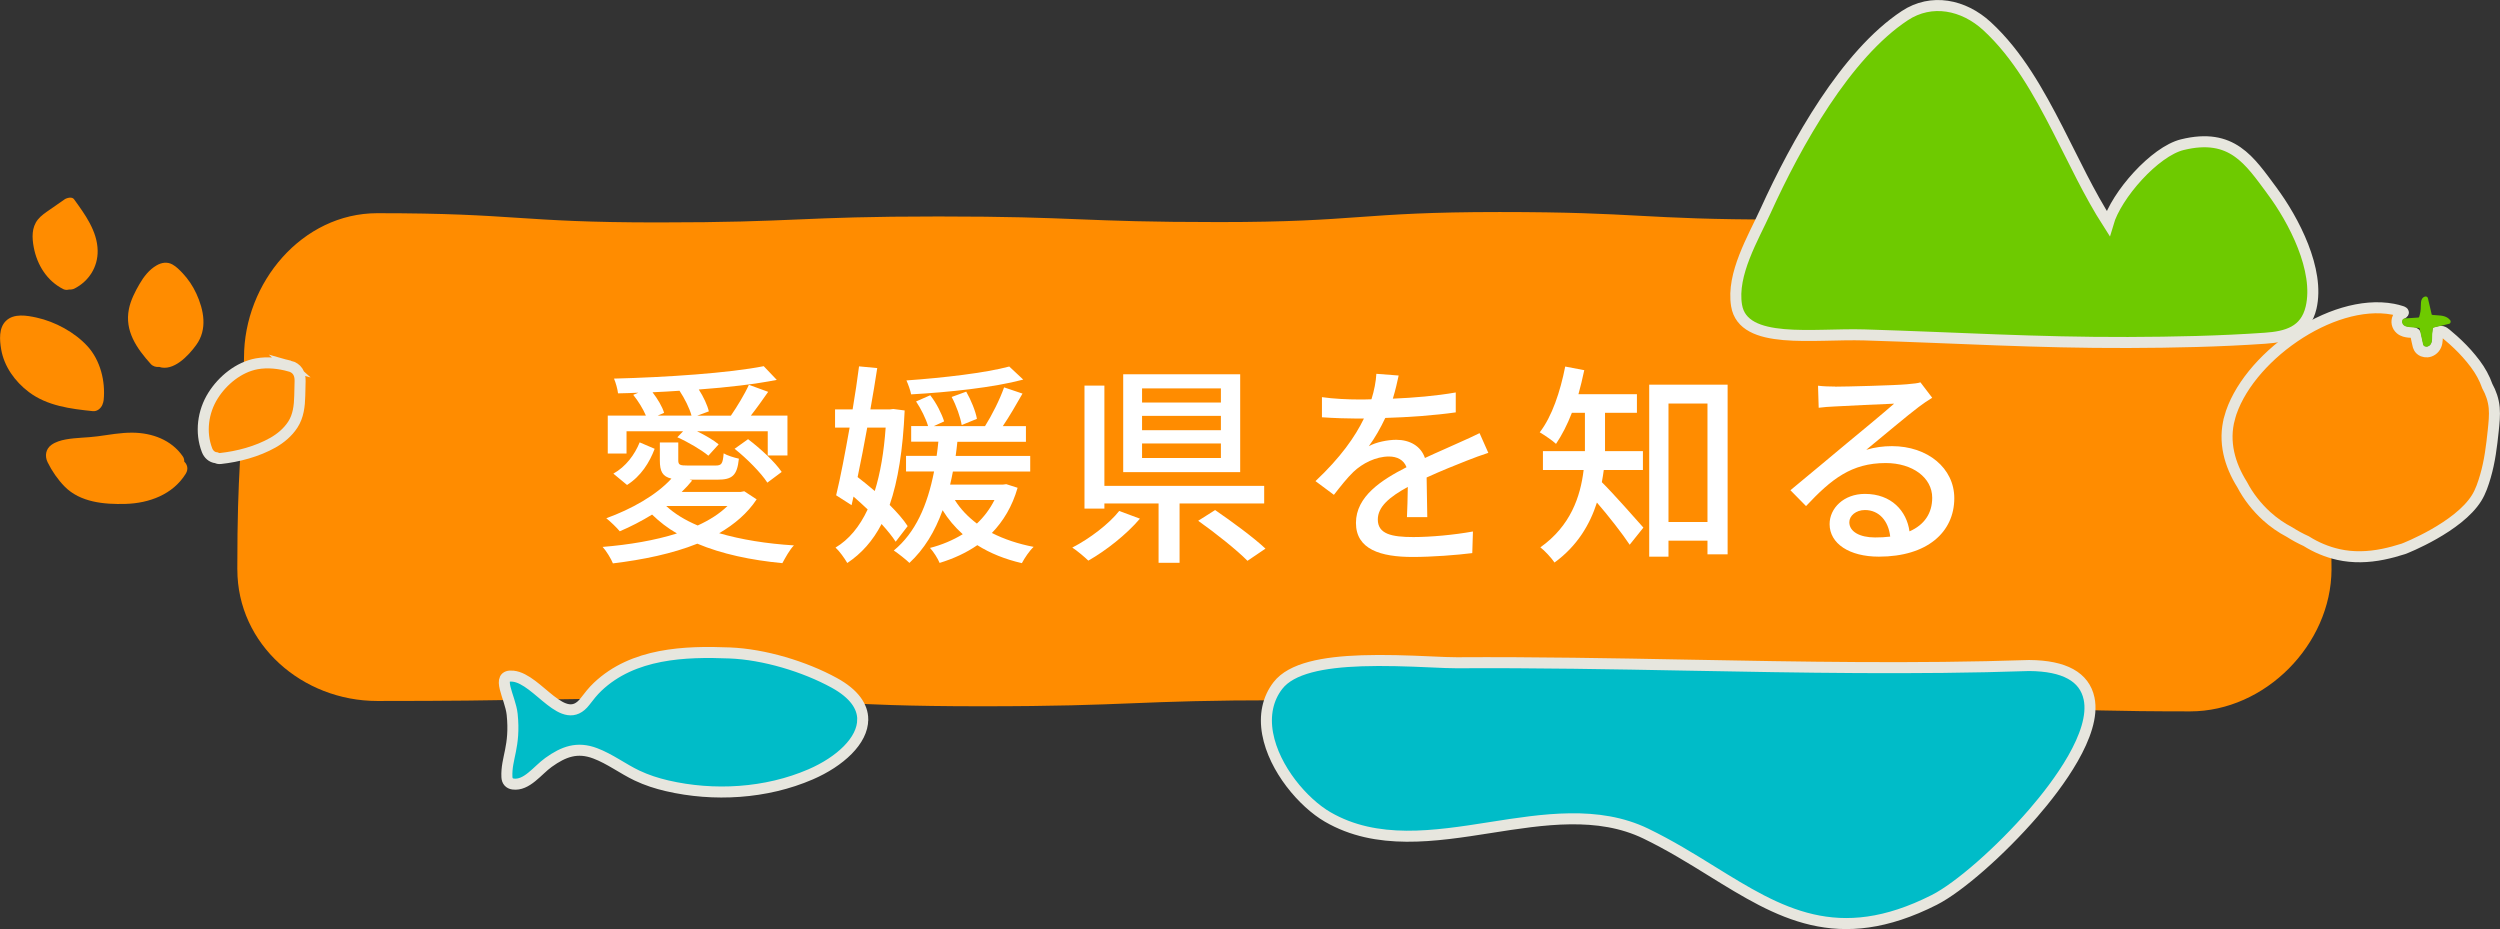 <?xml version="1.0" encoding="UTF-8"?><svg id="_レイヤー_2" xmlns="http://www.w3.org/2000/svg" viewBox="0 0 641.78 238.51"><rect x="0" y="0" width="641.78" height="238.51" fill="#333333" stroke="none"/><g id="_テキスト_フォト"><path d="m60.93,146.19c0,19.25,16.69,33.76,35.94,33.76,38.78,0,38.78-.64,77.56-.64s38.78,2,77.56,2,38.78-1.55,77.56-1.55,38.78,3.05,77.56,3.05,38.78-1.76,77.56-1.76,38.78,1.57,77.56,1.57c19.25,0,36.21-17.18,36.3-36.43.05-10.37-1.1-10.38-1.05-20.75.1-19.25-4.29-42.09-8.46-51.35-4.17-9.26-40.77-15.87-60.02-15.87-36.01,0-36.01-1.86-72.02-1.86-36.01,0-36.01-1.93-72.02-1.93-36.01,0-36.01,2.58-72.02,2.58-36.01,0-36.01-1.44-72.02-1.44-36.01,0-36.01,1.53-72.03,1.53-36.01,0-36.01-2.37-72.03-2.37-19.25,0-34.22,17.79-34.22,37.04-.55,27.21-1.72,27.19-1.72,54.4Z" style="fill:#ff8c00; stroke-width:0px;"/><path d="m221.48,184.66c-.02-3.26-2.15-6.53-7.3-9.36-7.67-4.21-18.06-7.33-26.86-7.68-11.44-.46-24.76,0-33.91,8.7-1.19,1.13-2.2,2.42-3.21,3.74-5.5,7.19-12.05-5.78-18.48-6.48-4.68-.51-.7,5.36-.24,9.8.86,8.31-1.56,11.23-1.35,16.08.04,1.04.61,1.67,1.56,1.81,3.53.5,6.28-3.51,9.12-5.55,3.91-2.8,7.38-4.06,11.96-2.34,3.79,1.42,7.09,3.97,10.75,5.71,2.48,1.18,5.09,2.02,7.73,2.63,11.96,2.78,25.39,2.02,36.84-2.93,7.56-3.27,13.41-8.68,13.38-14.11Z" style="fill:#00bcc8; stroke:#e7e6de; stroke-miterlimit:10; stroke-width:2.83px;"/><path d="m521.96,208.74c-8.4,9.71-19.09,19.08-25.41,22.28-24.85,12.59-39.79,3.34-57.09-7.36-5.33-3.3-10.85-6.71-16.97-9.67-12.22-5.9-26.28-3.69-39.88-1.55-14.35,2.26-29.19,4.59-41.78-2.72-6.23-3.61-13.75-12.33-15.41-21.36-.87-4.74.04-9.02,2.63-12.37,3.46-4.48,11.64-6.02,21.52-6.36,5.57-.19,11.68.01,17.78.29,2.7.12,5.04.23,6.63.22,19.93-.12,40.13.25,59.66.62,28.53.53,58.02,1.08,87.23.09h.06c9.02.06,14.18,2.91,15.36,8.47,1.9,8.99-8.16,22.29-14.33,29.42Z" style="fill:#00bcc8; stroke:#e7e6de; stroke-miterlimit:10; stroke-width:2.83px;"/><path d="m583.24,48.95c-5.77-7.75-10.24-14.94-23.01-11.81-7.07,1.73-16.95,12.92-19.06,20.19-4.91-7.65-8.76-16.04-12.9-24.08-4.89-9.5-10.29-19.28-18.17-26.53-6.02-5.54-14.28-7.22-21.12-2.7-15.11,9.97-27.85,32.79-35.71,50.06-3.18,7-8.81,16.29-7.47,24.36,1.7,10.23,19.71,7.14,32.85,7.54,23.75.72,44.02,2.02,67.64,1.94,11.71-.04,23.48-.28,35.17-1.09,5.64-.39,10.38-1.74,11.82-7.84,2.27-9.66-4.45-22.52-10.04-30.03Z" style="fill:#6eca00; stroke:#e7e6de; stroke-miterlimit:10; stroke-width:2.83px;"/><path d="m194.24,128.19c-2.36,3.57-5.66,6.38-9.62,8.69,5.66,1.65,12.21,2.7,19.19,3.13-1.1,1.1-2.25,3.25-2.97,4.56-8.08-.77-15.56-2.36-21.83-5-6.43,2.58-13.97,4.12-21.67,5.06-.44-1.15-1.71-3.24-2.64-4.23,6.76-.55,13.36-1.65,19.08-3.46-2.42-1.38-4.51-3.03-6.38-4.84-2.69,1.65-5.55,3.13-8.3,4.29-.71-.88-2.47-2.58-3.46-3.35,6.38-2.31,12.81-5.88,16.72-10.17-2.31-.55-2.97-1.87-2.97-4.67v-4.62h4.73v4.56c0,1.21.38,1.37,2.47,1.37h7.04c1.59,0,1.92-.38,2.14-3.13.88.55,2.7,1.1,3.91,1.37-.44,4.34-1.71,5.39-5.5,5.39h-7.15l.66.22c-.82.99-1.7,1.98-2.69,2.92h15.18l.88-.17,3.19,2.09Zm-33.38-11.77h-4.84v-9.73h9.79c-.71-1.71-1.98-3.74-3.25-5.33l1.32-.55c-1.76.11-3.52.11-5.22.17-.11-1.04-.6-2.8-1.04-3.79,13.42-.33,29.59-1.43,38.44-3.19l3.35,3.52c-5.55,1.1-12.59,1.92-20.02,2.47,1.21,1.87,2.2,4.01,2.58,5.61l-2.97,1.1h8.63c1.54-2.25,3.57-5.55,4.62-7.92l4.95,1.81c-1.43,2.04-3.02,4.29-4.45,6.1h9.4v10.23h-5.06v-6.21h-18.15c2.14,1.04,4.29,2.31,5.55,3.36l-2.64,2.91c-1.71-1.43-5.11-3.46-7.97-4.73l1.48-1.54h-14.52v5.72Zm-3.41,5.17c3.19-1.76,5.5-4.89,6.76-8.03l3.85,1.65c-1.32,3.52-3.52,7.04-7.09,9.29l-3.52-2.92Zm20.07-14.9c-.5-1.87-1.76-4.4-3.08-6.38-2.31.17-4.62.28-6.93.39,1.32,1.7,2.53,3.74,2.97,5.28l-1.65.71h8.69Zm-6.49,23.21c2.14,1.98,4.84,3.63,8.08,5,3.02-1.38,5.61-3.02,7.64-5h-15.73Zm21.01-17.16c3.19,2.42,6.93,5.88,8.63,8.41l-3.68,2.75c-1.59-2.48-5.28-6.21-8.41-8.69l3.46-2.47Z" style="fill:#fff; stroke-width:0px;"/><path d="m229.94,139.08c-.88-1.38-2.15-2.92-3.63-4.56-2.25,4.34-5.17,7.59-8.8,10.01-.71-1.21-1.98-3.02-3.02-3.96,3.41-2.03,6.16-5.33,8.25-9.79-1.21-1.16-2.42-2.25-3.63-3.3l-.5,2.2-3.96-2.53c1.1-4.51,2.31-10.89,3.46-17.38h-3.74v-4.67h4.51c.66-3.85,1.21-7.7,1.65-11.05l4.67.44c-.5,3.3-1.1,6.93-1.76,10.61h5l.88-.11,2.92.38c-.44,10.06-1.71,18.04-3.85,24.25,1.92,1.92,3.57,3.79,4.62,5.44l-3.08,4.01Zm-7.31-29.31c-.77,4.34-1.65,8.74-2.47,12.7,1.43,1.1,2.91,2.31,4.4,3.58,1.43-4.56,2.36-10.01,2.8-16.28h-4.73Zm38.6,15.45c-1.37,4.78-3.68,8.58-6.6,11.6,3.13,1.59,6.71,2.8,10.72,3.57-1.04.94-2.37,2.92-3.02,4.18-4.29-.99-8.14-2.53-11.44-4.62-2.86,1.98-6.1,3.46-9.68,4.56-.44-1.1-1.59-2.92-2.47-3.85,3.02-.77,5.88-1.98,8.41-3.52-2.03-1.82-3.74-3.85-5.17-6.16-1.98,5.5-4.73,10.01-8.52,13.53-.77-.77-2.92-2.47-4.01-3.19,5.55-4.56,8.63-11.55,10.34-20.29h-7.2v-4.01h7.86c.17-1.21.33-2.42.44-3.63h-6.98v-4.01h4.34c-.55-1.87-1.82-4.45-3.08-6.32l3.63-1.59c1.59,1.98,2.97,4.78,3.57,6.71l-2.64,1.21h13.14c1.71-2.69,3.85-6.93,4.89-9.95l4.73,1.6c-1.59,2.8-3.41,5.94-5.06,8.36h5.94v4.01h-17.6c-.11,1.21-.28,2.42-.44,3.63h19.14v4.01h-19.85c-.22,1.16-.44,2.25-.71,3.35h13.58l.83-.11,2.91.93Zm1.43-27.77c-7.64,2.04-19.08,3.25-28.76,3.79-.17-.94-.77-2.64-1.21-3.58,9.4-.66,20.29-1.92,26.4-3.57l3.58,3.35Zm-15.78,11.66c-.33-1.98-1.38-5-2.58-7.2l3.74-1.37c1.21,2.09,2.42,5.06,2.75,6.98l-3.9,1.59Zm-1.76,19.25c1.43,2.31,3.35,4.29,5.66,6.05,1.81-1.7,3.35-3.74,4.51-6.05h-10.17Z" style="fill:#fff; stroke-width:0px;"/><path d="m292.64,133.14c-3.46,4.07-8.69,8.19-13.25,10.78-1.04-.99-2.92-2.58-4.12-3.35,4.51-2.31,9.51-6.16,12.04-9.4l5.33,1.98Zm10.17-3.9v15.23h-5.39v-15.23h-13.91v1.32h-5.11v-31.57h5.11v25.74h41.02v4.51h-21.72Zm15.56-8.03h-30.03v-25.13h30.03v25.13Zm-4.95-21.5h-20.24v3.63h20.24v-3.63Zm0,7.04h-20.24v3.68h20.24v-3.68Zm0,7.09h-20.24v3.74h20.24v-3.74Zm-1.48,17.1c4.18,2.86,9.95,7.09,12.92,9.9l-4.62,3.13c-2.69-2.75-8.3-7.2-12.65-10.28l4.34-2.75Z" style="fill:#fff; stroke-width:0px;"/><path d="m357.54,102.34c5.39-.22,11.16-.71,16.17-1.59v5.11c-5.39.77-12.15,1.26-18.09,1.43-1.21,2.58-2.69,5.17-4.23,7.26,1.81-1.04,4.89-1.65,7.04-1.65,3.46,0,6.32,1.59,7.37,4.67,3.41-1.6,6.21-2.75,8.8-3.96,1.87-.83,3.46-1.54,5.22-2.42l2.25,5.06c-1.59.5-3.96,1.38-5.61,2.04-2.8,1.1-6.38,2.53-10.23,4.29.06,3.13.11,7.53.17,10.17h-5.22c.11-1.92.17-5.06.22-7.75-4.73,2.58-7.7,5.11-7.7,8.36,0,3.74,3.58,4.51,9.13,4.51,4.45,0,10.45-.55,15.29-1.43l-.17,5.55c-3.96.5-10.34.99-15.29.99-8.19,0-14.57-1.92-14.57-8.74s6.6-11.05,12.98-14.3c-.71-1.92-2.47-2.75-4.51-2.75-3.35,0-6.82,1.76-9.13,3.96-1.6,1.54-3.19,3.57-5,5.88l-4.73-3.52c6.43-6.05,10.17-11.38,12.43-16.06h-1.59c-2.31,0-6.1-.11-9.18-.33v-5.17c2.91.44,6.82.6,9.46.6,1.04,0,2.15,0,3.25-.05.71-2.25,1.15-4.56,1.26-6.54l5.72.44c-.33,1.54-.77,3.58-1.49,5.94Z" style="fill:#fff; stroke-width:0px;"/><path d="m411.71,120.65c-.17,1.04-.27,2.09-.5,3.13,2.75,2.69,9.07,9.84,10.67,11.66l-3.52,4.4c-1.81-2.75-5.5-7.48-8.41-10.83-1.81,5.66-5.06,11.16-10.89,15.4-.71-1.1-2.58-3.13-3.63-3.9,7.75-5.5,10.28-12.98,11.11-19.85h-10.45v-4.84h10.78v-9.84h-3.35c-1.16,3.02-2.58,5.77-4.07,7.97-.93-.88-2.97-2.25-4.18-2.97,3.13-4.01,5.28-10.45,6.54-16.88l4.89.93c-.44,2.09-.94,4.18-1.49,6.16h15.01v4.79h-8.19v9.84h9.73v4.84h-10.06Zm31.79-21.89v43.55h-5.17v-3.52h-10.01v4.12h-4.95v-44.16h20.13Zm-5.17,35.25v-30.41h-10.01v30.41h10.01Z" style="fill:#fff; stroke-width:0px;"/><path d="m471.11,99.26c2.86,0,15.4-.33,18.37-.61,1.92-.17,2.92-.28,3.52-.5l3.02,3.96c-1.15.71-2.31,1.48-3.46,2.36-2.8,2.09-9.57,7.81-13.47,11,2.2-.66,4.4-.94,6.6-.94,9.18,0,16,5.67,16,13.36,0,8.74-6.98,15.01-19.36,15.01-7.59,0-12.65-3.35-12.65-8.36,0-4.07,3.63-7.75,9.07-7.75,6.82,0,10.72,4.4,11.44,9.62,3.79-1.65,5.83-4.62,5.83-8.63,0-5.17-5.06-8.91-11.93-8.91-8.8,0-13.97,4.12-20.46,11.05l-4.01-4.07c4.29-3.52,11.16-9.29,14.41-11.99,3.08-2.53,9.46-7.81,12.21-10.23-2.92.11-12.43.55-15.29.72-1.38.05-2.8.17-4.07.33l-.17-5.66c1.38.17,3.08.22,4.4.22Zm10.23,38.71c1.38,0,2.69-.06,3.9-.22-.44-4.01-2.86-6.82-6.49-6.82-2.31,0-4.01,1.48-4.01,3.13,0,2.42,2.69,3.91,6.6,3.91Z" style="fill:#fff; stroke-width:0px;"/><path d="m47.3,118.49c.01-.47-.09-.93-.37-1.33-2.93-4.25-7.9-6.05-12.93-6.09-3.01-.02-5.99.54-8.97.94-2.7.37-5.45.31-8.14.8-1.27.23-2.66.64-3.71,1.41-1.46,1.06-1.73,2.86-.96,4.44,1.08,2.22,2.64,4.48,4.37,6.24,4,4.07,10.18,4.61,15.61,4.46,6.07-.17,12.18-2.4,15.49-7.76.74-1.21.39-2.36-.4-3.11Z" style="fill:#ff8c00; stroke-width:0px;"/><path d="m16.26,74.23c.46.23,1,.23,1.5.09.47.05,1.01-.07,1.33-.23,3.72-1.88,6.06-5.56,5.98-9.77-.09-5-3.27-9.31-6.08-13.19-.5-.7-1.86-.33-2.41.05-1.26.88-2.52,1.75-3.78,2.63-1.08.75-2.23,1.5-3.06,2.53-1.66,2.05-1.53,4.72-1.07,7.17.85,4.51,3.42,8.64,7.6,10.72Z" style="fill:#ff8c00; stroke-width:0px;"/><path d="m74.37,93.97c-2.72-.74-5.66-1.08-8.45-.58-4.62.84-8.78,4.26-11.23,8.16-2.6,4.14-3.31,9.43-1.54,14.02.4,1.04,1.26,1.82,2.31,1.93.34.16.71.25,1.1.21,4.57-.49,9.48-1.8,13.5-4.07,2.01-1.14,3.83-2.67,5.1-4.62,1.44-2.2,1.73-4.84,1.79-7.4.03-1.27.06-2.53.09-3.8.04-1.94-.77-3.34-2.68-3.86Z" style="fill:#ff8c00; stroke:#e7e6de; stroke-miterlimit:10; stroke-width:2.83px;"/><path d="m50.38,75.33c-.87-1.9-2.06-3.67-3.49-5.19-.75-.8-1.67-1.73-2.63-2.25-1.35-.74-2.79-.5-4.08.25-1.9,1.1-3.28,2.9-4.36,4.76-1.15,1.98-2.26,4.14-2.72,6.4-1.15,5.67,2,10.13,5.61,14.15.54.6,1.36.83,2.15.74,3.63,1.22,7.47-2.81,9.5-5.61,2.96-4.07,1.98-8.97.03-13.25Z" style="fill:#ff8c00; stroke-width:0px;"/><path d="m26.31,103.8c.15-.34.26-.71.3-1.1.5-4.81-.86-10.24-4.17-13.84-3.31-3.6-8.3-6.28-13.05-7.33-2.49-.55-5.85-1.14-7.88.86-1.86,1.82-1.61,4.92-1.21,7.28.75,4.43,3.56,8.29,7.09,10.96,4.74,3.58,10.74,4.33,16.47,4.92,1.1.11,2.08-.74,2.47-1.74Z" style="fill:#ff8c00; stroke-width:0px;"/><path d="m572.35,107.3c4.16-15.17,26.03-30.93,41.99-27.92.72.14,1.44.32,2.14.55.9.3.42.44-.14.77-.33.19-.6.48-.76.82-.49,1.02-.24,2.21.63,2.96.7.6,1.51.7,2.05.77,0,0,.14.02.14.02.42.05.89,0,1.28.15.52.21.49.5.57.99.12.72.32,1.43.47,2.14.06.29.25,1.19,1.26,1.6.35.14.75.2,1.14.17.21-.02.42-.06.62-.13.94-.33,1.63-1.16,1.83-2.22.1-.52.11-1.01.11-1.44,0-.23,0-.43.02-.63.02-.23.04-.47.07-.7.15-.04.32-.07.48-.1.95-.2,1.54.52,2.25,1.1.86.71,1.69,1.45,2.49,2.22,1.6,1.53,3.08,3.18,4.41,4.95,1.32,1.75,2.4,3.69,3.12,5.75.95,1.72,1.58,3.55,1.77,5.54.18,1.96-.05,3.95-.25,5.92-.41,3.92-.89,7.86-2,11.66-.57,1.94-1.2,3.89-2.27,5.61-4.63,7.46-18.24,12.87-18.79,13.05-1.71.55-3.44,1.02-5.2,1.38-3.84.78-7.74.91-11.48.07-2.98-.67-5.76-1.85-8.28-3.44-1.47-.66-2.88-1.43-4.23-2.29-2.16-1.13-4.16-2.52-5.94-4.14-2.51-2.29-4.69-5.05-6.28-8.1-3.15-5.03-4.89-10.95-3.21-17.07Z" style="fill:#ff8c00; stroke:#e7e6de; stroke-miterlimit:10; stroke-width:2.83px;"/><path d="m629.1,82.76c-.06.18-.2.32-.38.36l-2.13.53c-.2.05-.41.09-.62.14-.42.09-.86.18-1.23.33-.15.06-.18.15-.22.47l-.02.13c-.05.34-.09.7-.12,1.05-.02.24-.02.48-.02.72,0,.4,0,.81-.09,1.21-.12.6-.47,1.05-.98,1.23-.27.1-.57.09-.82,0-.36-.15-.42-.44-.47-.67l-.9-4.07c-.87-.04-1.73-.12-2.55-.22l-.14-.02c-.45-.05-.96-.12-1.35-.46-.41-.36-.54-.92-.31-1.4.09-.19.29-.32.49-.34l3.06-.2c.16,0,.32-.02.48-.03.16-.01.2-.03.27-.24.13-.41.23-.86.31-1.32.07-.44.08-.88.09-1.34,0-.35.01-.7.05-1.06.08-.8.48-1.32,1.12-1.45.02,0,.03,0,.05,0,.26-.02.54.17.6.42l.63,2.7.32,1.39c.04.17.05.17.08.19.11.04.27.05.41.06h.14c.23.03.47.05.71.06,1.2.07,2.56.15,3.44,1.28.12.15.15.37.08.56Z" style="fill:#6eca00; stroke-width:0px;"/></g></svg>